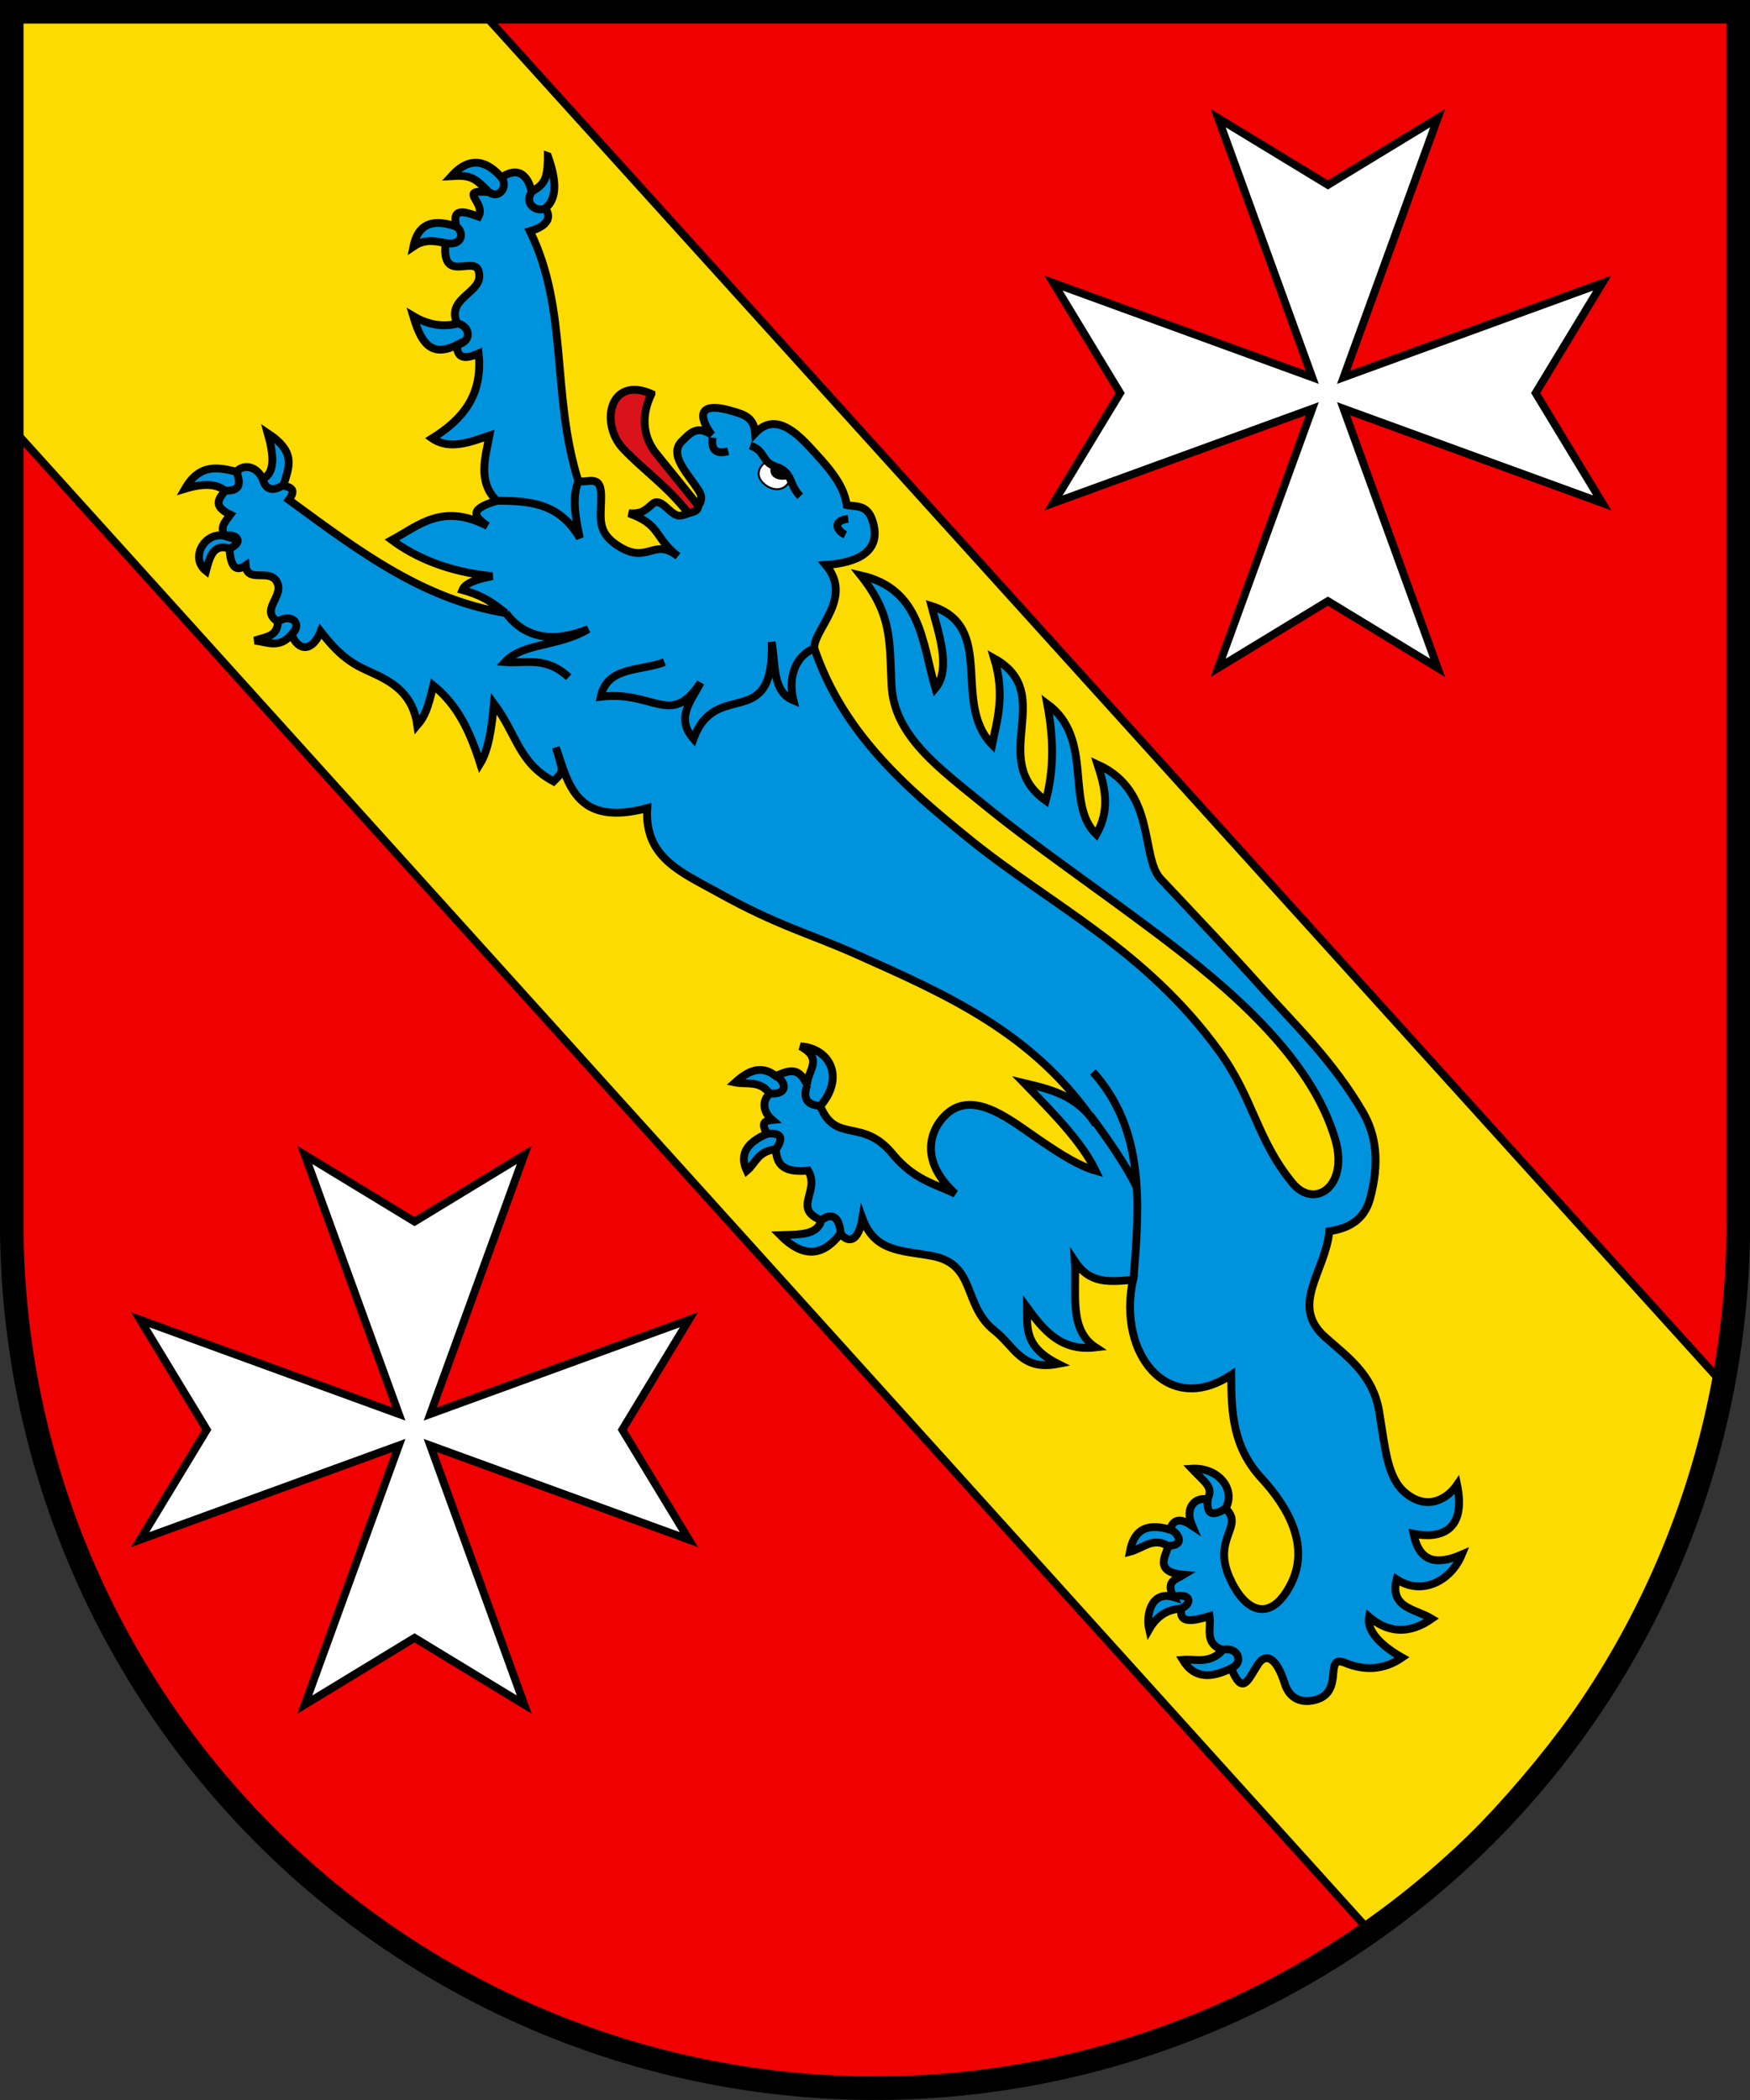 <?xml version="1.0" encoding="UTF-8"?>
<svg width="500" height="600"  xmlns="http://www.w3.org/2000/svg">
 <rect width="100%" height="100%" fill="#333333" stroke="none"/>
 <path d="M3.359 3.367v346.06a246.65 247.19 0 0 0 493.3 0V3.367z" fill="#f00000"/>
 <g stroke="#000">
  <path transform="matrix(1.12 0 0 1.122 -3.023 -3.03)" d="m369.45 172.78-28-17-28 17 24-66-66 24 17-28-17-28 66 24-24-66 28 17 28-17-24 66 66-24-17 28 17 28-66-24zm-233 264-28-17-28 17 24-66-66 24 17-28-17-28 66 24-24-66 28 17 28-17-24 66 66-24-17 28 17 28-66-24z" fill="#fff"   stroke-width="2"/>
  <path d="m4.703 3.066 132.91.267 354.73 392.09c-12.796 66.833-56.71 120.22-101.02 156.31L4.053 123.003l-.066-.367" fill="#fcdb00" stroke-width="2.242"/>
  <path d="M156.53 44.6c2.338 6.536 2.87 11.986-.741 14.943 2.306 3.216-.51 5.438-4.379 6.495 11.097 22.67 5.998 46.463 13.818 71.367 2.474.824 6.439-2.192 6.528 4.06.094 6.52-1.654 10.522 5.255 14.754 8.182 5.014 9.829-2.716 16.679 2.694-6.944-5.396-4.62-8.906-14.032-12.28 3.865.332 4.8-1.027 6.811-2.674 2.666-2.182 5.2 3.933 8.096 3.347 3.697-.747 7.138-3.702 5.254-6.828-2.907-4.826-9.167-10.55-4.865-14.535 1.766-1.636 4.016-4.815 8.379-1.696-3.614-4.917-4.512-10.039 6.558-6.593 2.695.838 5.537 1.633 5.867 6.115 5.196-5.51 10.678-1.361 15.589 3.981 4.597 5 9.655 10.168 10.588 16.555 2.455.572 5.796-.386 7.365 4.512 2.893 9.045-4.86 12.04-13.37 12.597 8.075 9.484-3.527 18.329-3.27 23.834 8.222 24.243 26.104 39.729 44.226 54.432 23.317 18.912 50.21 31.447 71.373 60.572 10.019 13.789 10.746 25.238 21.018 37.747 6.304 7.677 16.074.925 12.26-12.29-6.818-23.624-30.586-43.592-50.795-58.82-17.87-13.465-35.85-25.72-49.475-36.87-12.768-10.447-25.818-19.668-26.536-34.196-.635-12.746.265-20.002-8.797-31.436 17.358 3.903 17.526 19.427 21.317 32.266 4.676-5.623.765-16.217-1.12-23.508 18.65 5.904 5.672 27.578 17.33 39.595 1.342-6.688 3.807-14.1.603-24.61 18.104 10.112-2.022 28.653 14.724 40.638 2.51-9.218 2.156-18.435.427-27.652 13.581 10.013 4.904 28.542 14.022 37.272 4.067-7.179 2.495-13.341.359-19.967 16.917 7.647 12.145 26.44 18.037 32.715 10.55 11.223 20.382 21.548 29.322 31.559 8.62 9.664 19.892 20.347 28.46 35.117 3.689 6.353 4.886 14.194 1.996 24.769-1.716 6.278-6.557 8.474-11.6 9.197-1.13 11.608-11.341 21.066-1.343 30.11 6.141 5.557 13.735 10.573 15.55 21.274 1.815 10.713 2.238 19.124 7.657 23.498 6.375 5.153 12.038 1.363 14.644-2.439 2.77 13.602-5.24 15.471-12.454 13.996 1.67 8.334 6.763 8.953 13.788 5.95-3.219 7.771-11.557 11.756-18.625 7.063-2.08 8.29 5.551 8.467 10.042 11.268-6.845 4.788-12.85 3.765-17.912-.539-.664 3.41 2.337 7.62 9.43 11.627-5.336 3.69-10.895 3.723-16.231 1.531-6.392-2.625.02 8.253-8.524 10.564-3.917 1.06-7.397-.313-8.747-4.594-2.534-8.033-5.61-8.743-7.668-5.541-2.979 4.63-4.351 9-7.648 1.122-5.29 2.584-10.347 3.344-13.847-2.439 3.817-.337 7.635 1.351 11.455-2.798-5.372-1.854-3.304-6.195-3.777-9.686-4.553 1.358-8.806 2.38-8.086-2.135-3.796.144-6.973 2.021-9.195 5.92-.907-3.877.466-11.179 6.996-9.228-2.45-4.687.8-5.09 2.871-6.379-8.813-.698-4.877-5.77-4.419-8.145-4.126-2.816-7.355.665-10.946 1.591.98-5.395 3.902-8.566 11.445-6.34 1.098-3.427 3.462-3.05 6.344-1.112-2.297-5.315 1.03-8.255 4.33-7.512 1.938-3.41-.601-4.767-4.39-8.768 7.254-.457 12.698 5.586 9.623 11.392 5.462 5.064-3.94 8.404 1.15 19.772 4.639 10.36 11.963 12.69 17.515 1.755 5.549-10.929-.93-22.07-8.32-30.1-8.195-8.909-8.726-18.403-8.747-29.634-18.129 12.037-32.58-6.03-28.057-27.16-6.936.62-12.36 1.153-16.619-5.277.574 8.95-1.833 19.508 5.926 24.58-9.968 1.197-14.855-4.962-19.559-11.383.083 5.535-1.032 11.142 8.827 16.101-10.53 2.048-12.28-4.874-18.127-9.487-9.24-7.289-5.122-18.976-17.83-21.346-8.609-1.604-16.403-1.076-19.937-10.799-.933 5.76-3.392 7.79-6.294 4.429-5.407 7.088-11.162 6.489-17.167.419 5.565-.198 10.67.039 11.698-4.26-8.357-3.39-.221-8.23-3.728-14.186-6.655.583-9.001-1.34-9.235-6.095-5.213.572-5.726 3.97-8.29 6.135-2.261-4.782.18-8.115 5.672-10.505-.581-1.724-2.108-3.678 1.582-4.016-2.766-2.357-2.912-5.53-.706-7.496-2.815-3.9-6.506-2.532-9.857-3.207 3.61-3.26 7.345-5.134 11.548-1.862 3.147-1.14 6.374-3.248 8.947 2.515.218-4.195 4.804-7.352-1.86-10.973 8.458.563 12.734 8.892 5.663 17.068 4.443 10.908 11.982 3.166 20.62 13.637 6.3 7.637 12.416 8.656 17.947 11.413-12.027-11-5.697-20.7-1.314-23.703 7.658-5.25 17.436 2.916 25.397 8.34 6.585 4.486 11.498 7.496 16.017 8.778-4.012-8.34-12.327-16.68-20.396-25.019 7.586 1.8 15.19 3.546 20.446 11.766-17.508-26.196-43.102-37.26-68.609-48.64-13.079-5.834-22.137-8.004-39.242-17.508-10.743-5.968-21.179-10.079-20.31-24.19-20.376 5.423-22.538-6.975-26.088-17.344 1.993 7.073 2.536 6.534-.677 9.707-9.988-5.364-10.3-13.052-17.032-22.22-.617 6.869-1.542 13.222-3.931 17.13-2.97-9.347-6.462-16.708-13.38-22.327-1.584 6.607-2.417 8.838-4.583 11.362-1.212-8.578-6.644-12.068-12.28-14.68-5.218-2.417-8.901-3.772-15.336-12.105-2.36 5.859-6.33 5.756-8.33.888-3.493 4.08-6.986 2.132-10.478 1.716 2.828-1.043 6.56-1 6.587-5.412-5.092-3.123 1.334-6.937-.03-10.758-1.784-5-8.658.153-9.175-5.287-3.316 2.256-4.317-.507-4.652-4.828-4.762-1.659-5.733 2.917-6.673 6.38-4.871-3.88-.01-11.636 5.643-9.912-2.066-2.467-.04-4.25 1.313-6.145-5.474-2.696-2.958-4.724-1.567-6.848-2.303-1.982-6.086-2.183-11.375-.573 4.355-7.608 9.981-5.91 14.69-4.869 2.168-2.42 5.91-1.442 7.482 2.112 3.52-1.784 3.294-6.542 1.448-13.105 8.344 5.537 5.982 9.638 4.581 14.657-.25.897 4.562.227 1.448 4.373 20.666 15.177 38.502 28.483 61.925 32.339-3.079-2.367-5.803-4.795-12.338-6.584.79-2.005 4.231-3.125 8.583-3.94-12.88-1.192-22.344-5.576-28.726-10.32 7.742-4.21 14.428-10.654 27.292-4.026-4.175-2.971-5.06-4.818 2.69-7.192-5.609-5.437-3.237-12.611-2.114-18.64-5.115 1.7-11.24 4.327-16.353.806 8.654-5.425 14.495-12.19 13.268-24.273-4.69 2.156-6.246.78-6.17-2.438-8.104 4.128-10.589-1.867-12.507-8.208 4.07 2.425 8.477 3.228 12.546 2.133-3.138-7.11 6.203-8.555 6.315-13.432.178-7.788-10.912 3.273-9.651-9.565-3.165-.666-5.993-1.194-9.158.968.824-4.023 3.166-8.896 12.23-5.684-1.232-5.284 1.839-4.5 6.344-2.877 2.268-4.156-6.293-7.787 2.964-6.983-3.99-4.05-5.003-4.914-10.693-4.574 5.322-5.887 10.197-4.354 14.288.39 5.575-3.746 7.904.635 8.623 4.073 3.55-2.07 4.632-3.364 4.633-10.18z" fill="#0093dd"   stroke-width="2.242"/>
  <g  >
   <path transform="matrix(1.12 0 0 1.122 -3.023 -3.03)" d="M198.34 120.15c-2.248 1.367-3.02 3.816-.677 5.822 2.125 1.82 5.332 2.02 6.629-1.175-1.984-3.484-3.968-3.178-5.952-4.647z" fill="#fff" stroke-width=".5"/>
   <g stroke-width="2">
    <path transform="matrix(1.12 0 0 1.122 -3.023 -3.03)" d="M168.88 103c-3.096 6.329-1.642 11.646 1.164 15.11l10.742 13.28c.195 1.346-1.114 1.688-2.486 1.989-5.79-7.287-11.275-10.755-16.642-16.441-5.968-6.323-3.485-18.629 7.222-13.942z" fill="#da121a"/>
    <path transform="matrix(1.12 0 0 1.122 -3.023 -3.03)" d="M280.79 286.67c4.173 5.614 9.239 12.812 11.806 18.251m-92.06-183.43c-.289 1.331.68.572 2.402 2.338-2.275.223-3.194-.841-2.462-2.287m116.42 305.89c3.063-1.253 1.773-5.395-2.138-4.667m-10.595-10.533c2.798-1.298 2.236-3.99-1.964-2.947m-.938-17.17c1.732.82 4.15 4.01-.444 4.231m14.653-9.577c-2.989 1.863-5.131 2.16-4.675-2.338m-18.955-55.909c1.599-19.14 2.947-38.15-10.338-52.85m-64.34 41.11c-.377-4.494-2.389-5.26-4.884-3.422m-13.915-21.964c2.576-.2 4.816.198 2.338 3.893m-.045-18.667c2.77 1.747 3.03 4.881-1.51 4.517m12.897 3.155c-3.989-.156-4.454-2.352-3.396-5.431m-89.29-188.35c4.372-1.194 2.725-5.116.035-5.413m-.236-24.692c2.088 1.625 1.411 4.962-2.744 4.202m14.268-16.717c1.734 2.419-.751 5.627-3.211 3.729m14.388 4.146c-2.496 1.056-5.568-1.289-3.475-4.246m-61.27 112.74c2.951-2.765-.166-5.523-3.475-3.293M61.26 142.37c4.06-1.808 1.326-3.948-.92-3.147m14.807-13.165c-1.945 1.471-4.672 2.06-5.385-1.379m-6.684-1.882c.697 2.459 1.531 4.986-2.964 4.849m133.98-11.497c3.963 1.374 2.814 4.188 6.457 5.35 4.512 1.438 3.211 4.405 6.284 7.574m-22.364-14.942c-.455 3.543 1.265 4.186 4 3.475m30.606 17.206c-4 .491-3.096 2.882-.747 4.073m-46.14 32.408c-5.885 2.343-14.65 1-16.244 8.831 13.612-1.664 17.888 7.972 25.457-3.591-2.301 4.589-6.533 8.971-1.782 14.315 5.69-15.674 20.618-1.202 19.946-24.657.974 5.632.119 12.687 5.538 14.862-1.426-5.739.392-11.355 5.413-13.28m-81.01-37.572c7.914.089 15.788.319 21.1 9.531-1.058-5.122-2.122-10.247-.318-14.588m-18.546 33.626c4.765 6.504 12.16 7.72 21.03 4.12-7.614 4.589-16.659 3.389-21.255 8.404 5.331.42 10.439-1.563 16.233 3.855" fill="none"/>
   </g>
  </g>
 </g>
 <path d="M3.359 3.367v346.06a246.65 247.19 0 0 0 493.3 0V3.367z" fill="none" stroke="#000"  stroke-width="6.726"/>
</svg>

